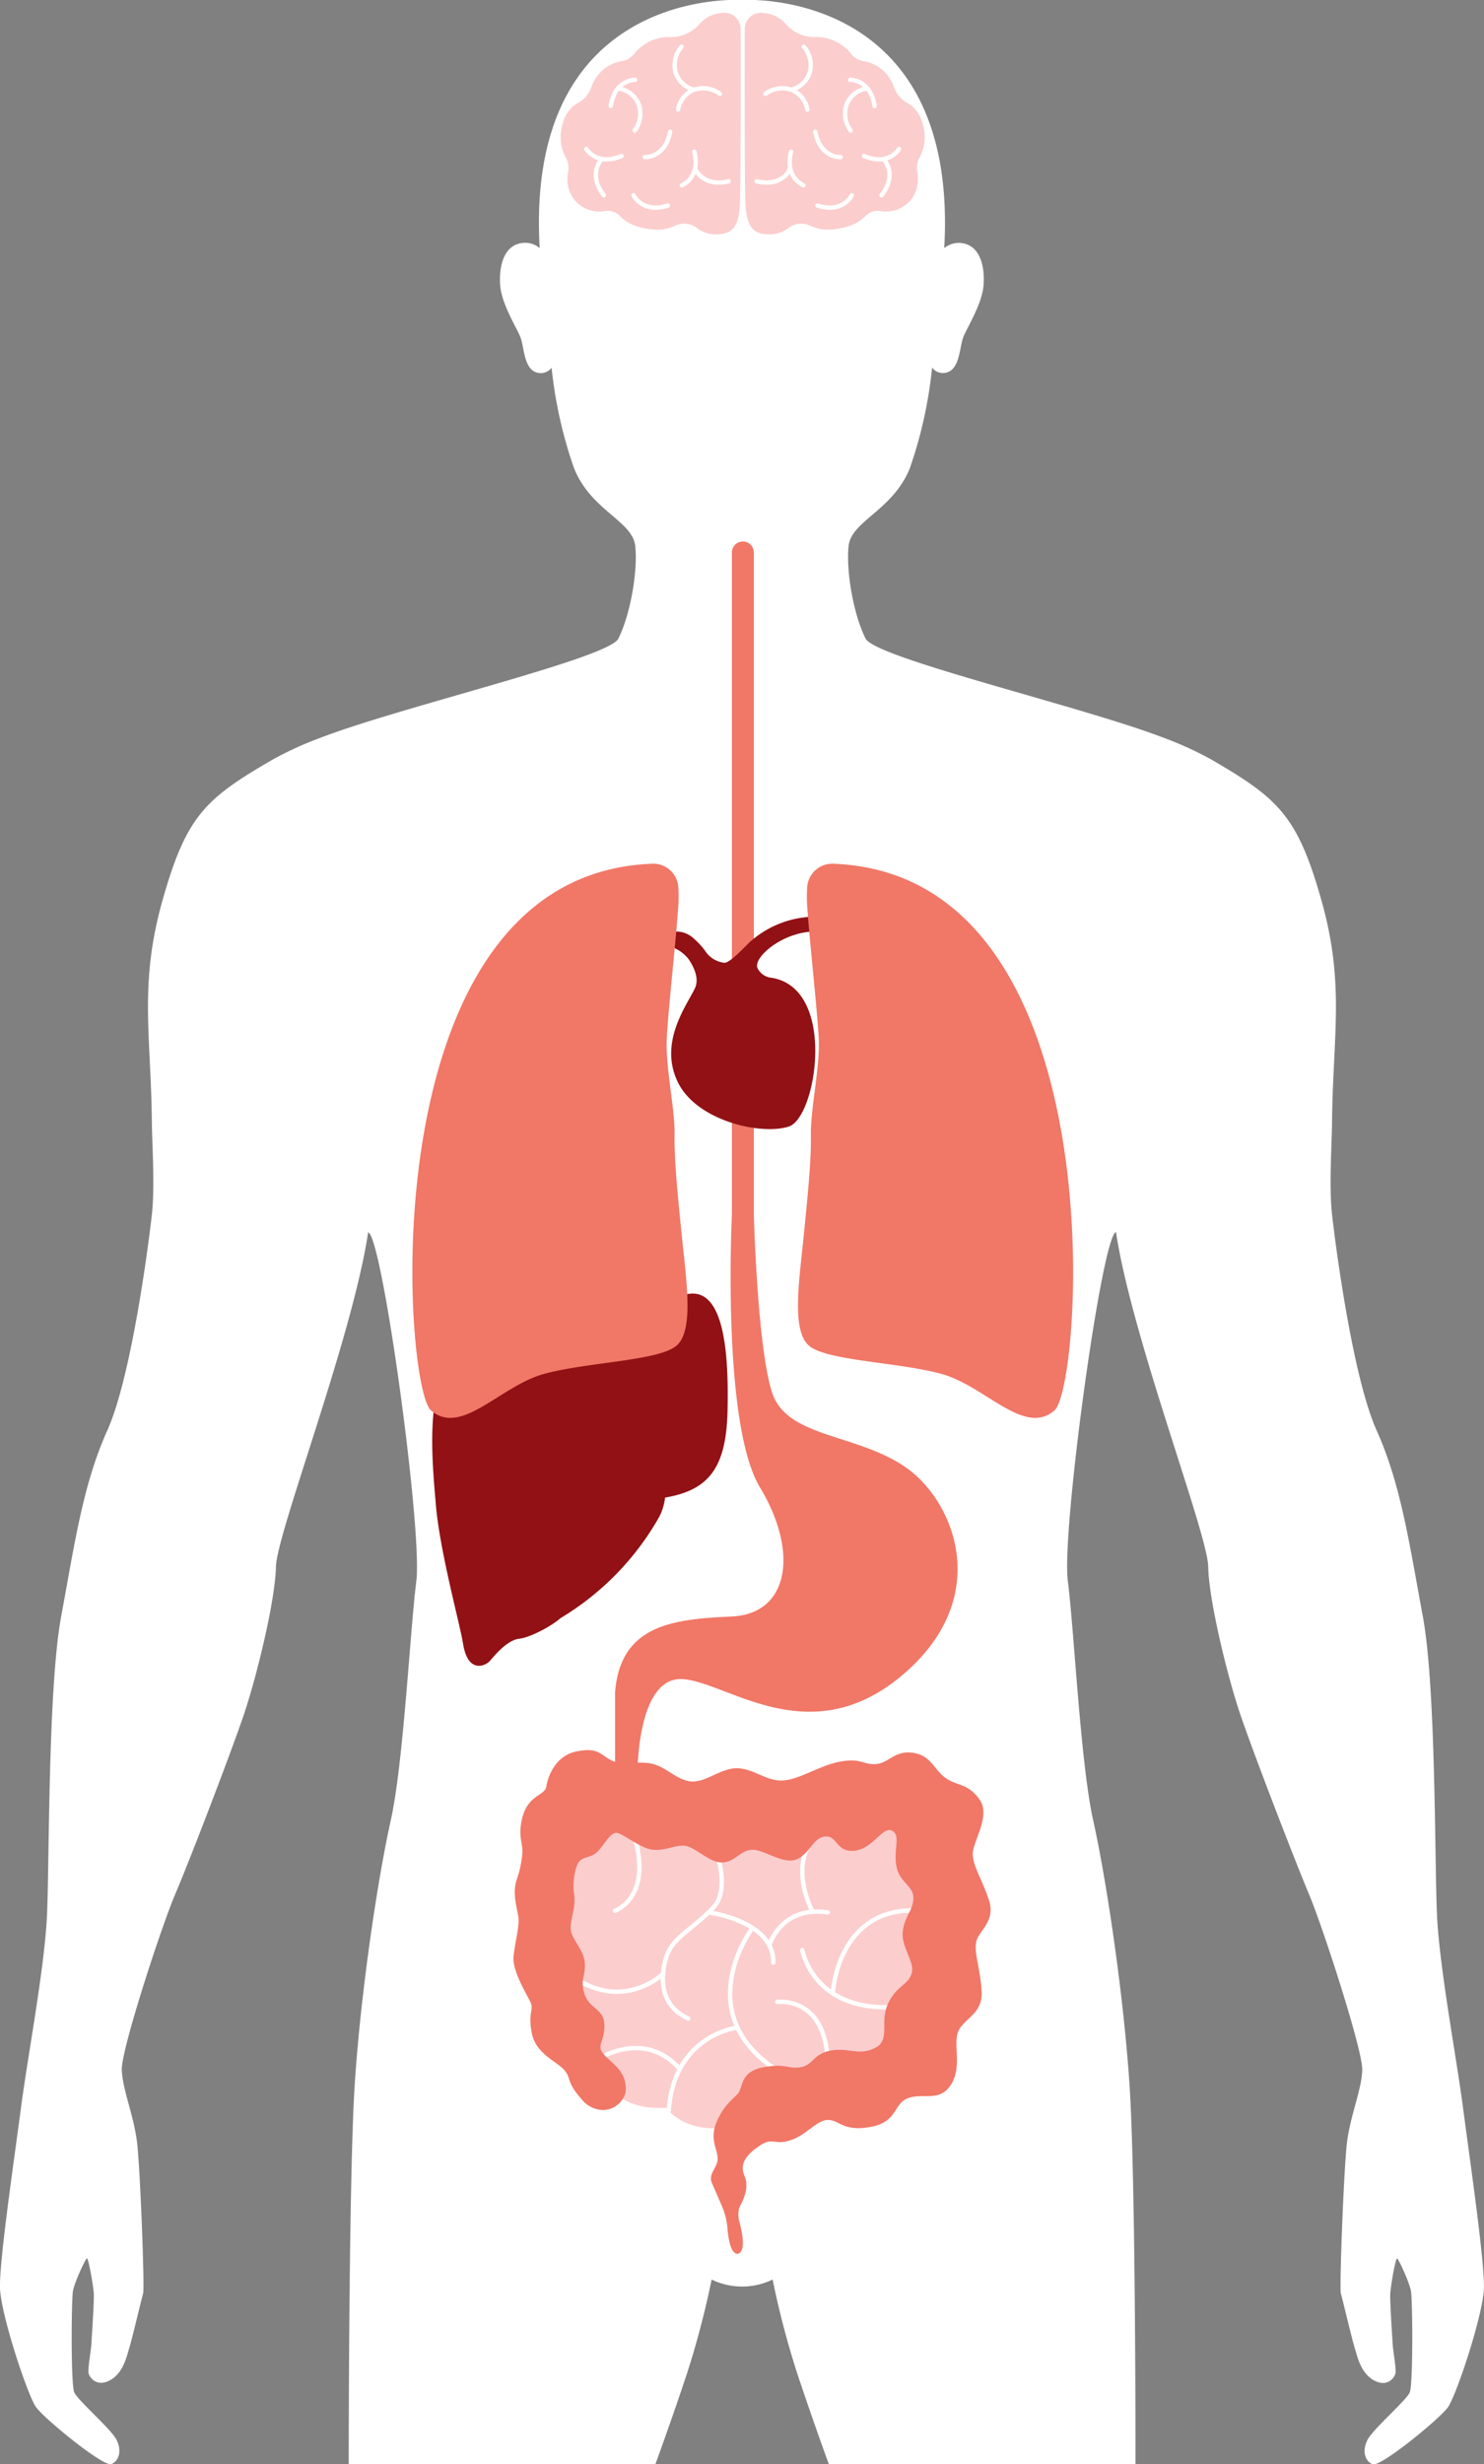 <?xml version="1.0" encoding="UTF-8"?> <svg xmlns="http://www.w3.org/2000/svg" id="圖層_1" data-name="圖層 1" viewBox="0 0 330.11 547.78"><rect x="0" y="0" width="330.11" height="547.78" fill="#808080" stroke="none"/><defs><style>.cls-1{fill:#fff;}.cls-2{fill:#f17767;}.cls-3{fill:#921115;}.cls-4{fill:#fccdcd;}.cls-5{fill:none;stroke:#fff;stroke-linecap:round;stroke-miterlimit:10;stroke-width:0.97px;}</style></defs><title>人體地圖</title><path class="cls-1" d="M325.44,468.5c-1.49-11.38-5.22-30.95-5.78-42.7s-.19-50.53-3.17-66.56S311.64,330,306.24,318s-9.23-41.67-9.93-48-.06-15.26,0-20.69c.19-19.26,2.91-30.6-2.41-49.34s-9.62-22.54-24.58-31.21a78,78,0,0,0-10.78-4.88c-18.37-7-63.78-17.58-66-21.94-2.69-5.37-4.34-14.87-3.78-20.52s9.82-7.88,13.63-17.34a97.6,97.6,0,0,0,4.95-22.37,3,3,0,0,0,3.12,1.13c3.13-.71,2.95-5.79,3.86-8s4.16-7.31,4.47-11.48S218,55,214.56,54.16a5.05,5.05,0,0,0-4.52,1C213.4-3.18,165.05,0,165.05,0s-48.34-3.21-45,55.14a5.07,5.07,0,0,0-4.53-1c-3.46.81-4.56,5.08-4.26,9.24s3.55,9.25,4.47,11.48.72,7.31,3.86,8a3,3,0,0,0,3.11-1.13,98,98,0,0,0,5,22.37c3.81,9.46,13.06,11.68,13.62,17.34s-1.09,15.15-3.77,20.52c-2.18,4.36-47.59,14.92-66,21.94a78,78,0,0,0-10.78,4.88c-15,8.67-19.27,12.47-24.58,31.21s-2.6,30.08-2.41,49.34c.06,5.43.7,14.4,0,20.69s-4.52,36-9.93,48S16.6,343.2,13.62,359.24,11,414.05,10.45,425.8s-4.29,31.32-5.78,42.7S-.18,502.62,0,508.58s6.15,23.87,8,26.48,15.11,13.42,16.79,12.68,2.35-2.89,1.16-5.34-8.67-8.81-9.44-10.63-.63-20.55-.28-22.51S19,502.13,19.33,502s1.47,6.22,1.54,8-.49,10.14-.56,11.26-.77,5.17-.63,6.15,1.75,3.35,4.82,1.68,3.78-5.74,4.27-7.21,2.72-10.9,3.07-12.09-.63-27.13-1.32-33.28-3.29-12-3.43-16.43S35.9,428.22,39,421s12.58-31.88,15.38-40.27,6.85-25,7-32.45,17-50.88,20.51-74.34c3.1.56,12.13,66.35,10.72,77.51S89.75,392,86.92,404.67s-6.64,37.72-8,58.49-1.35,84.62-1.35,84.62h68.21s3.36-9.1,7-20.07a194.79,194.79,0,0,0,5.52-21l.2.1a15.56,15.56,0,0,0,13.17,0l.2-.1a193.43,193.43,0,0,0,5.51,21c3.67,11,7,20.07,7,20.07h68.21s.06-63.85-1.35-84.62-5.23-45.78-8.06-58.49-4.23-42.11-5.65-53.27,7.61-76.95,10.72-77.51c3.54,23.46,20.37,66.93,20.51,74.34s4.19,24.06,7,32.45,12.31,33,15.38,40.27,12,34.75,11.89,39.16-2.73,10.27-3.43,16.43-1.68,32.09-1.33,33.28,2.59,10.63,3.08,12.09,1.19,5.53,4.27,7.21,4.68-.7,4.82-1.68-.56-5-.63-6.15-.63-9.44-.56-11.26,1.19-8.18,1.54-8,2.73,5.31,3.08,7.27.49,20.7-.28,22.51-8.25,8.18-9.44,10.63-.52,4.59,1.16,5.34,14.92-10.07,16.78-12.68,7.83-20.51,8-26.48S326.93,479.87,325.44,468.5Z"></path><path class="cls-2" d="M201.57,326.24c-10.95-7.69-26.63-6.5-29.88-16.86s-4-39.34-4-39.34V122.81a2.44,2.44,0,0,0-2.44-2.44h0a2.44,2.44,0,0,0-2.44,2.44V270s-2.33,46.44,6.25,60.64,6.61,28.1-6.31,28.69-24.75,1.78-25.93,16.86v17.46h5s0-20.71,9.77-20.41,28.1,16.56,48.8-.6S212.51,333.93,201.57,326.24Z"></path><path class="cls-3" d="M171.59,217.34a3.81,3.81,0,0,1-3.09-2.16c-1-2.22,5.22-7.84,12.44-8.12l-.29-3.28a22.09,22.09,0,0,0-13.71,5.49c-.95.84-4.47,4.75-5.77,4.75a5.86,5.86,0,0,1-4.34-2.69,18,18,0,0,0-2-2.26c-.11-.1-.25-.21-.37-.33l-.06-.06-.49-.42a.71.71,0,0,0-.13-.09,5.63,5.63,0,0,0-3.28-1.1l-1.13-.07v3.49a8.32,8.32,0,0,1,3.83,2.75c1.22,1.83,2.39,4.35,1.36,6.48-1.84,3.85-8,11.91-3.85,20.69s18.62,12,24.78,10S186.26,219.66,171.59,217.34Z"></path><path class="cls-3" d="M150.7,288.42c-1.32.63-5.69,2.26-6.85,1.91a1,1,0,0,1-.2-.07,4,4,0,0,1-2.42-3.11c-.18-1-.37-2.47-.5-4.24,0,0-.93-1.69-7.08-.18,0,0,.07,5.59-2.88,6.74h0c-11.61,7.23-22.75-5.12-31.35,12.87-4.52,9.48-3.31,22.09-2.48,32,.89,10.59,5.35,26.53,6.07,31.07,1.08,6.71,5,4.92,6,3.76s3.78-4.58,6.45-4.89,7.48-3,9.23-4.59h0a61.57,61.57,0,0,0,22-22.59,12.48,12.48,0,0,0,1.25-4.2c9.61-1.64,13.61-6.45,13.9-19.3C162.07,302.4,161.65,283.22,150.7,288.42Z"></path><path class="cls-2" d="M145.1,192a5.58,5.58,0,0,1,5.77,5,28.87,28.87,0,0,1,0,4.58c-.56,8.09-2.22,22.85-2.55,29.17s1.82,15.64,1.74,21.41.59,12.42,1.59,22.4,2.77,21.08-1.11,24.52-19.75,3.66-29.51,6.32-18.43,14-25.18,8.1C89.61,308.05,81.67,194.36,145.1,192Z"></path><path class="cls-2" d="M185.34,192a5.59,5.59,0,0,0-5.77,5,31.49,31.49,0,0,0,0,4.58c.56,8.09,2.22,22.85,2.55,29.17s-1.82,15.64-1.74,21.41-.59,12.42-1.58,22.4-2.78,21.08,1.1,24.52,19.75,3.66,29.51,6.32,18.43,14,25.18,8.1C240.83,308.05,248.77,194.36,185.34,192Z"></path><path class="cls-4" d="M135.64,464.23s3.7,5,12.57,4.29c0,0,3.85,5.92,14,4.29l23.81-7.39,13.61-6.36s8-11.54,8.58-14.79,2.51-28,1.48-33.13,3-10.95-10.21-11.54-37.56.59-44.22,1.18S137,399,132.09,403.15s-10.35,14.35-10.5,26.47S130,458.46,135.64,464.23Z"></path><path class="cls-5" d="M158.71,409.66s4.14,9.91,0,14.34-9,6.66-10.35,10.65c0,0-4,10.06,4.73,14.05"></path><path class="cls-5" d="M157.61,425.11s14.56,1.83,14.41,11.16"></path><path class="cls-5" d="M147.49,438.8s-9.26,8.86-20.87,0"></path><path class="cls-5" d="M171.13,432.44s2.52-8.88,13-7.33"></path><path class="cls-5" d="M167.28,428.68s-14.08,18.83,5.63,31.56"></path><path class="cls-5" d="M180.75,424.93s-6.95-12.61,3.4-19.27"></path><path class="cls-5" d="M178.47,433.47s2.43,14.35,21.8,12.57"></path><path class="cls-5" d="M164.06,450.7s-14.15,1.58-15.3,18.5"></path><path class="cls-5" d="M185.24,443.09s1-19.83,19.77-18.35"></path><path class="cls-5" d="M172.91,445s11-1.49,11.24,14"></path><path class="cls-5" d="M134.61,456.91s9.39-5.24,16.6,3"></path><path class="cls-5" d="M136.79,424.74s8.91-3,3.92-17.85"></path><path class="cls-2" d="M217.13,431.77c.45-2.59,4.51-4.59,2.81-9.54s-3.47-7.32-3.55-10.06,4.14-8.5,1.48-12.2-5-2.88-7.61-4.81-3.18-5-7.25-5.54-5.25,2.29-8.14,2.51-3.1-1.33-7.69-.59-8.94,3.85-12.72,4.22-6.43-2.44-10.2-2.69-7.32,3.35-10.72,2.91-5.7-3.7-9.39-4.07-5.92.59-8.29-.67-2.88-2.88-7.61-1.92-6.36,5.55-6.73,7.84-5,1.63-5.72,9.17c-.21,2.25.47,4,.42,5.29a23.52,23.52,0,0,1-1.29,6.23c-1.15,3.51.47,7.3.43,8.95,0,2.1-.67,4.49-1.11,7.87s3,8.71,3.77,10.43-.61,2.22.28,6.82,5.38,6.21,7.15,8.15.28,2.44,4,6.66a6.32,6.32,0,0,0,4.42,2.29,5.21,5.21,0,0,0,5.23-3.72,2.07,2.07,0,0,0,.08-.37c.29-4.25-2.46-5.8-4.62-8s-.17-2.66-.12-6.54-3.05-3.61-4.32-6.88.28-4.49-.06-7.38-2.94-5.15-3.1-7.21.83-4,.83-6.43c0-.43,0-1-.11-1.58a14,14,0,0,1,.44-5.55c.08-.27.18-.54.28-.8.83-2.11,3-1.33,4.6-3.05s2.4-3.55,3.74-4.05,5.41,3.44,8.52,3.72,5.38-1.39,7.6-.78,5.27,3.83,8,3.6,3.8-2.66,6.39-2.82,6.87,3.32,9.86,2.16,3.67-4.83,6.44-5.1,2.38,3.55,6.49,3.16,6.26-5.44,8.32-4.49.44,3.93,1,7.7,3.82,4.5,3.82,7.27-2.05,4.16-2.38,7.6,2.88,6.82,1.94,9.37-3.44,2.61-5.27,6.71.72,7.93-2.88,9.71-5.77-.17-9.77.55-3.93,3.33-6.87,3.72-3-.94-8.16,0-4.49,4.38-5.54,5.71-3.05,2.39-4.77,6.27.05,6,.16,8.15-2.21,3.49-1.27,5.6c.57,1.28,1.57,3.59,2.36,5.47a15.17,15.17,0,0,1,1.11,4.84,19.13,19.13,0,0,0,.52,3.17c.78,3,2.5,2.77,2.83.67s-.83-5.94-.83-5.94a6.66,6.66,0,0,1,.09-2.75c.4-.84,2.44-4.22,1.18-7s.51-4.87,3.41-6.8,3.18,0,6.8-1.18,5.84-4.51,8.36-4.51,3.32,2.66,9.46,1.55,5-5.25,8.43-6.43,6.95,1,9.47-3,.37-9,1.62-11.84,5.4-3.84,5.18-8.72S216.69,434.36,217.13,431.77Z"></path><path class="cls-4" d="M149.25,8.24a9.94,9.94,0,0,0-8.2,3.76,4.25,4.25,0,0,1-2.73,1.59,8.57,8.57,0,0,0-6.75,5.76,6.46,6.46,0,0,1-2.88,3.47c-1.46.78-3.24,2.44-3.81,5.93a9.35,9.35,0,0,0,.94,6.19,4.69,4.69,0,0,1,.58,3.14,7.74,7.74,0,0,0,1,5.83,7.14,7.14,0,0,0,7.18,3A3.81,3.81,0,0,1,137.88,48c1.11,1.21,3.3,2.68,7.45,3a9.07,9.07,0,0,0,4.79-.81,4.65,4.65,0,0,1,4.84.45,6.93,6.93,0,0,0,4.29,1.46c3.55,0,5.05-1.55,5.32-6.43.23-4,.2-30.23.18-39.31a3.6,3.6,0,0,0-4.23-3.47,7.36,7.36,0,0,0-5,2.53A8.22,8.22,0,0,1,149.25,8.24Z"></path><path class="cls-5" d="M141.3,17.73s-4.54-.1-5.44,5.84"></path><path class="cls-5" d="M140.92,43.4s1.92,4.11,7.65,2.29"></path><path class="cls-5" d="M133.82,35.43s-3.18,3.22.51,8"></path><path class="cls-5" d="M151.67,41.2s4.23-1.64,2.78-7.48"></path><path class="cls-5" d="M143.42,34.93s4.53.27,5.65-5.64"></path><path class="cls-5" d="M130.42,33.1s2.29,3.92,7.83,1.58"></path><path class="cls-5" d="M154.62,37.47s1.62,4.23,7.47,2.83"></path><path class="cls-5" d="M150.83,24.35A5.79,5.79,0,0,1,154.26,20a6.28,6.28,0,0,1,5.89.87"></path><path class="cls-5" d="M154.31,19.93a5.79,5.79,0,0,1-4-3.74,6.31,6.31,0,0,1,1.3-5.82"></path><path class="cls-5" d="M137.74,19.69a5.78,5.78,0,0,1,4.31,3.42,6.27,6.27,0,0,1-.86,5.9"></path><path class="cls-4" d="M181.16,8.24a9.93,9.93,0,0,1,8.2,3.76,4.25,4.25,0,0,0,2.73,1.59,8.57,8.57,0,0,1,6.75,5.76,6.5,6.5,0,0,0,2.88,3.47c1.46.78,3.24,2.44,3.81,5.93a9.35,9.35,0,0,1-.94,6.19,4.69,4.69,0,0,0-.58,3.14,7.74,7.74,0,0,1-1,5.83,7.14,7.14,0,0,1-7.18,3A3.82,3.82,0,0,0,192.53,48c-1.11,1.21-3.3,2.68-7.45,3a9.07,9.07,0,0,1-4.79-.81,4.65,4.65,0,0,0-4.84.45,6.93,6.93,0,0,1-4.29,1.46c-3.55,0-5-1.55-5.32-6.43-.23-4-.2-30.23-.18-39.31a3.6,3.6,0,0,1,4.23-3.47,7.36,7.36,0,0,1,5,2.53A8.22,8.22,0,0,0,181.16,8.24Z"></path><path class="cls-5" d="M189.11,17.73s4.54-.1,5.44,5.84"></path><path class="cls-5" d="M189.49,43.4s-1.92,4.11-7.65,2.29"></path><path class="cls-5" d="M196.59,35.43s3.18,3.22-.51,8"></path><path class="cls-5" d="M178.74,41.2s-4.22-1.64-2.78-7.48"></path><path class="cls-5" d="M187,34.93s-4.53.27-5.64-5.64"></path><path class="cls-5" d="M200,33.1s-2.29,3.92-7.82,1.58"></path><path class="cls-5" d="M175.79,37.47s-1.62,4.23-7.47,2.83"></path><path class="cls-5" d="M179.58,24.35A5.8,5.8,0,0,0,176.16,20a6.3,6.3,0,0,0-5.9.87"></path><path class="cls-5" d="M176.1,19.93a5.79,5.79,0,0,0,4-3.74,6.31,6.31,0,0,0-1.3-5.82"></path><path class="cls-5" d="M192.67,19.69a5.78,5.78,0,0,0-4.31,3.42,6.27,6.27,0,0,0,.86,5.9"></path></svg> 